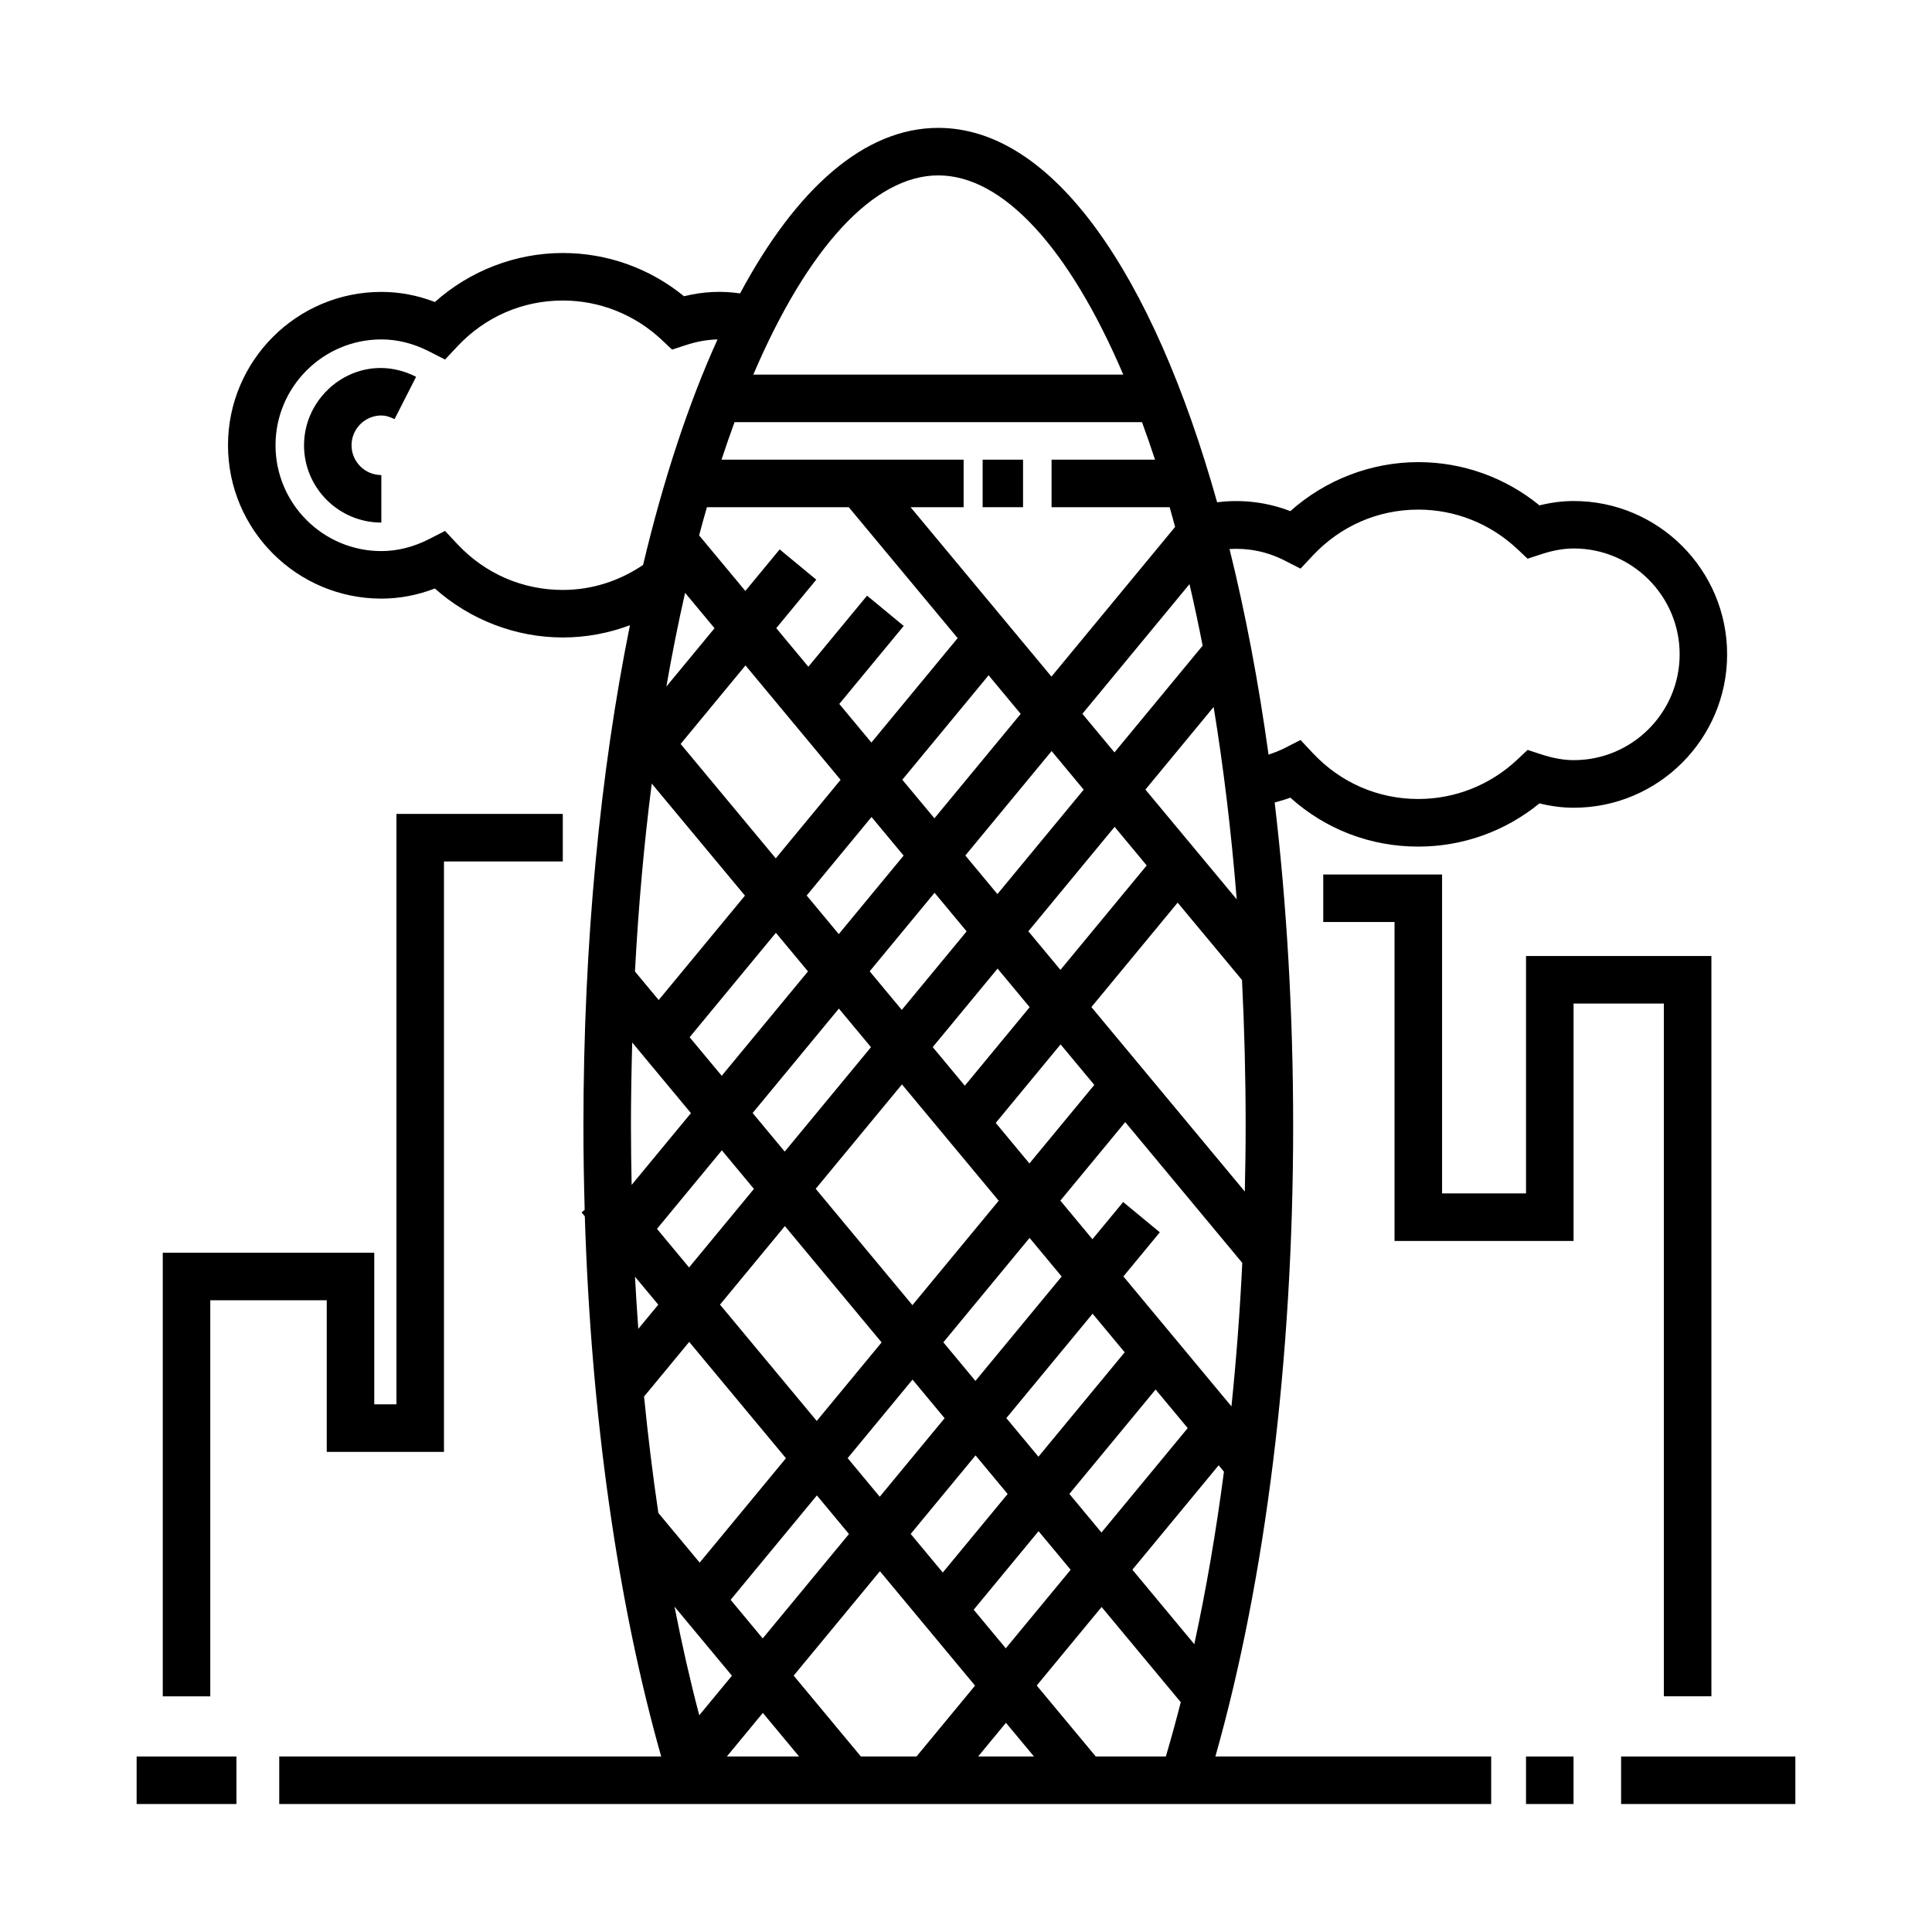 <?xml version="1.0" encoding="UTF-8"?>
<!-- Uploaded to: SVG Repo, www.svgrepo.com, Generator: SVG Repo Mixer Tools -->
<svg fill="#000000" width="800px" height="800px" version="1.1" viewBox="144 144 512 512" xmlns="http://www.w3.org/2000/svg">
 <g>
  <path d="m180.21 609.49h26.449v12.594h-26.449z"/>
  <path d="m548.41 609.49h12.594v12.594h-12.594z"/>
  <path d="m573.61 609.49h46.18v12.594h-46.18z"/>
  <path d="m486.7 442.39c0-30.148-1.734-58.938-4.898-85.723 1.387-0.371 2.777-0.762 4.141-1.285 9.344 8.402 21.23 12.977 33.91 12.977 11.766 0 23.035-4.039 32.117-11.453 3.148 0.777 6.144 1.152 9.098 1.152 22.41 0 40.637-18.234 40.637-40.641 0-22.41-18.227-40.641-40.637-40.641-2.957 0-5.953 0.379-9.094 1.152-9.082-7.418-20.355-11.461-32.121-11.461-12.48 0-24.602 4.684-33.902 12.988-6.301-2.43-12.957-3.164-19.398-2.344-17.074-60.801-43.586-99.223-73.895-99.223-19.602 0-37.613 16.07-52.527 43.863-4.762-0.695-9.68-0.523-14.863 0.754-9.082-7.418-20.359-11.457-32.117-11.457-12.48 0-24.602 4.684-33.902 12.988-4.621-1.785-9.375-2.68-14.184-2.68-22.41 0-40.641 18.234-40.641 40.641 0 22.41 18.234 40.641 40.641 40.641 4.805 0 9.559-0.902 14.184-2.68 9.297 8.293 21.418 12.977 33.902 12.977 6.172 0 12.156-1.129 17.793-3.246-7.848 38.797-12.328 83.988-12.328 132.69 0 7.453 0.121 14.867 0.332 22.238l-0.828 0.684 0.863 1.039c1.641 52.559 8.672 102.37 20.238 143.14l-101.22 0.008v12.594h321.18v-12.594h-73.094c13.316-46.914 20.613-105.82 20.613-167.1zm-175.49 0c0-7.508 0.133-14.855 0.336-22.113l15.559 18.711-15.715 19.023c-0.105-5.188-0.18-10.391-0.18-15.621zm27.461-186.52h107.97c1.18 3.215 2.332 6.523 3.457 9.949h-27.422v12.594h31.297c0.492 1.715 0.969 3.465 1.445 5.223l-32.77 39.672-37.332-44.895h14.055v-12.594h-64.16c1.125-3.43 2.277-6.738 3.457-9.949zm11.949 33.727-9.098 11.012-12.246-14.73c0.672-2.535 1.359-5.023 2.062-7.465h37.598l28.852 34.691-22.863 27.676-8.504-10.23 17.074-20.676-9.715-8.02-15.559 18.836-8.504-10.227 10.609-12.848zm51.879 220.36-8.504-10.23 22.852-27.668 8.504 10.23zm31.051-17.812 8.504 10.227-22.859 27.668-8.504-10.227zm-47.75-2.273-25.633-30.828 22.859-27.668 25.641 30.828zm22.082-48.293 17.184-20.809 8.934 10.742-17.191 20.812zm-8.195-9.855-8.504-10.23 17.184-20.809 8.504 10.227zm-8.02-51.129 8.504 10.227-17.191 20.809-8.504-10.227zm-25.383 10.953-8.504-10.227 17.184-20.809 8.504 10.227zm50.242-0.746 22.859-27.68 8.504 10.23-22.859 27.676zm-8.199-9.859-8.504-10.227 22.863-27.676 8.504 10.227zm-16.695-20.082-8.504-10.227 22.863-27.676 8.504 10.227zm-24.863-10.199-17.184 20.809-25.207-30.32 17.184-20.809zm-25.348 30.688-22.859 27.668-6.289-7.559c0.926-17.473 2.438-34.102 4.449-49.805zm8.199 9.852 8.504 10.227-22.859 27.668-8.504-10.223zm16.695 20.082 8.504 10.23-22.859 27.668-8.504-10.227zm-22.512 47.789-17.191 20.812-8.504-10.227 17.191-20.812zm8.199 9.852 25.633 30.828-17.191 20.812-25.633-30.828zm0.281 61.52-22.859 27.668-10.953-13.168c-1.484-10.02-2.746-20.328-3.789-30.848l11.965-14.48zm8.199 9.855 8.504 10.23-22.859 27.668-8.504-10.23zm8.156-9.879 17.191-20.812 8.504 10.23-17.191 20.812zm33.895-0.727 8.504 10.227-17.191 20.812-8.504-10.227zm16.695 20.082 8.508 10.23-17.191 20.812-8.508-10.227zm8.168-9.875 22.852-27.668 8.508 10.227-22.859 27.676zm39.559-7.582 1.402 1.688c-2.082 15.949-4.715 31.246-7.856 45.715l-16.41-19.734zm-25.246-50.051 9.656-11.695-9.715-8.02-8.141 9.855-8.504-10.227 17.191-20.812 31.023 37.312c-0.625 12.93-1.594 25.625-2.871 38.027zm-8.477-71.383 22.859-27.676 17.051 20.5c0.625 12.488 0.969 25.375 0.969 38.672 0 5.824-0.09 11.621-0.223 17.391zm14.316-57.641 18.078-21.887c2.606 15.91 4.672 32.945 6.117 50.977zm15.164-38.137-23.363 28.285-8.504-10.227 28.383-34.363c1.227 5.266 2.387 10.703 3.484 16.305zm-129.35-4.621-12.766 15.453c1.5-8.637 3.164-16.906 4.961-24.832zm-14.91 179.27-5.297 6.402c-0.332-4.574-0.625-9.184-0.871-13.82zm4.305 80.027 15.215 18.297-8.66 10.484c-2.418-9.18-4.602-18.797-6.555-28.781zm23.406 28.152 9.602 11.547h-19.137zm8.168-9.879 22.859-27.668 25.207 30.32-15.512 18.781-14.742-0.004zm56.258 12.504 7.422 8.922h-14.793zm8.156-9.879 17.191-20.812 20.98 25.23c-1.25 4.934-2.578 9.707-3.949 14.383h-18.582zm65.688-298.14 4.223 2.156 3.238-3.461c7.359-7.856 17.297-12.184 27.973-12.184 9.766 0 19.086 3.715 26.242 10.449l2.719 2.562 3.559-1.168c3.164-1.039 6.004-1.543 8.695-1.543 15.461 0 28.043 12.586 28.043 28.047 0 15.461-12.582 28.047-28.043 28.047-2.676 0-5.523-0.508-8.695-1.547l-3.551-1.164-2.727 2.562c-7.16 6.734-16.48 10.445-26.242 10.445-10.68 0-20.617-4.324-27.973-12.176l-3.238-3.461-4.223 2.156c-1.402 0.715-2.828 1.246-4.254 1.719-2.695-19.453-6.176-37.707-10.34-54.48 4.848-0.301 9.832 0.609 14.594 3.039zm-91.773-102.06c17.035 0 34.59 19.02 49.02 52.793h-98.043c14.434-33.773 31.984-52.793 49.023-52.793zm-99.512 109.86c-10.68 0-20.617-4.324-27.965-12.176l-3.238-3.461-4.223 2.156c-4.137 2.109-8.398 3.184-12.656 3.184-15.469 0-28.047-12.586-28.047-28.047 0-15.461 12.586-28.047 28.047-28.047 4.266 0 8.523 1.066 12.656 3.18l4.223 2.156 3.238-3.461c7.356-7.856 17.285-12.184 27.965-12.184 9.766 0 19.086 3.715 26.238 10.449l2.727 2.562 3.559-1.168c3.059-1.004 5.84-1.473 8.48-1.531-7.644 16.867-14.309 36.984-19.73 59.766-6.324 4.273-13.602 6.621-21.273 6.621z"/>
  <path d="m404.41 265.82h10.707v12.594h-10.707z"/>
  <path d="m224.57 262c0 11.301 9.195 20.488 20.488 20.488v-12.594c-4.352 0-7.894-3.543-7.894-7.894s3.543-7.894 7.894-7.894c1.078 0 2.191 0.312 3.5 0.977l5.715-11.227c-14.438-7.352-29.703 3.75-29.703 18.145z"/>
  <path d="m199.73 488.58h30.859v40.18h31.07v-156.46h31.488v-12.598h-44.086v156.46h-5.879v-40.176h-56.047v117.56h12.594z"/>
  <path d="m584.94 593.54h12.598v-196.19h-49.125v62.922h-22.25v-84.523h-31.488v12.594h18.891v84.527h47.445v-62.922h23.93z"/>
 </g>
</svg>